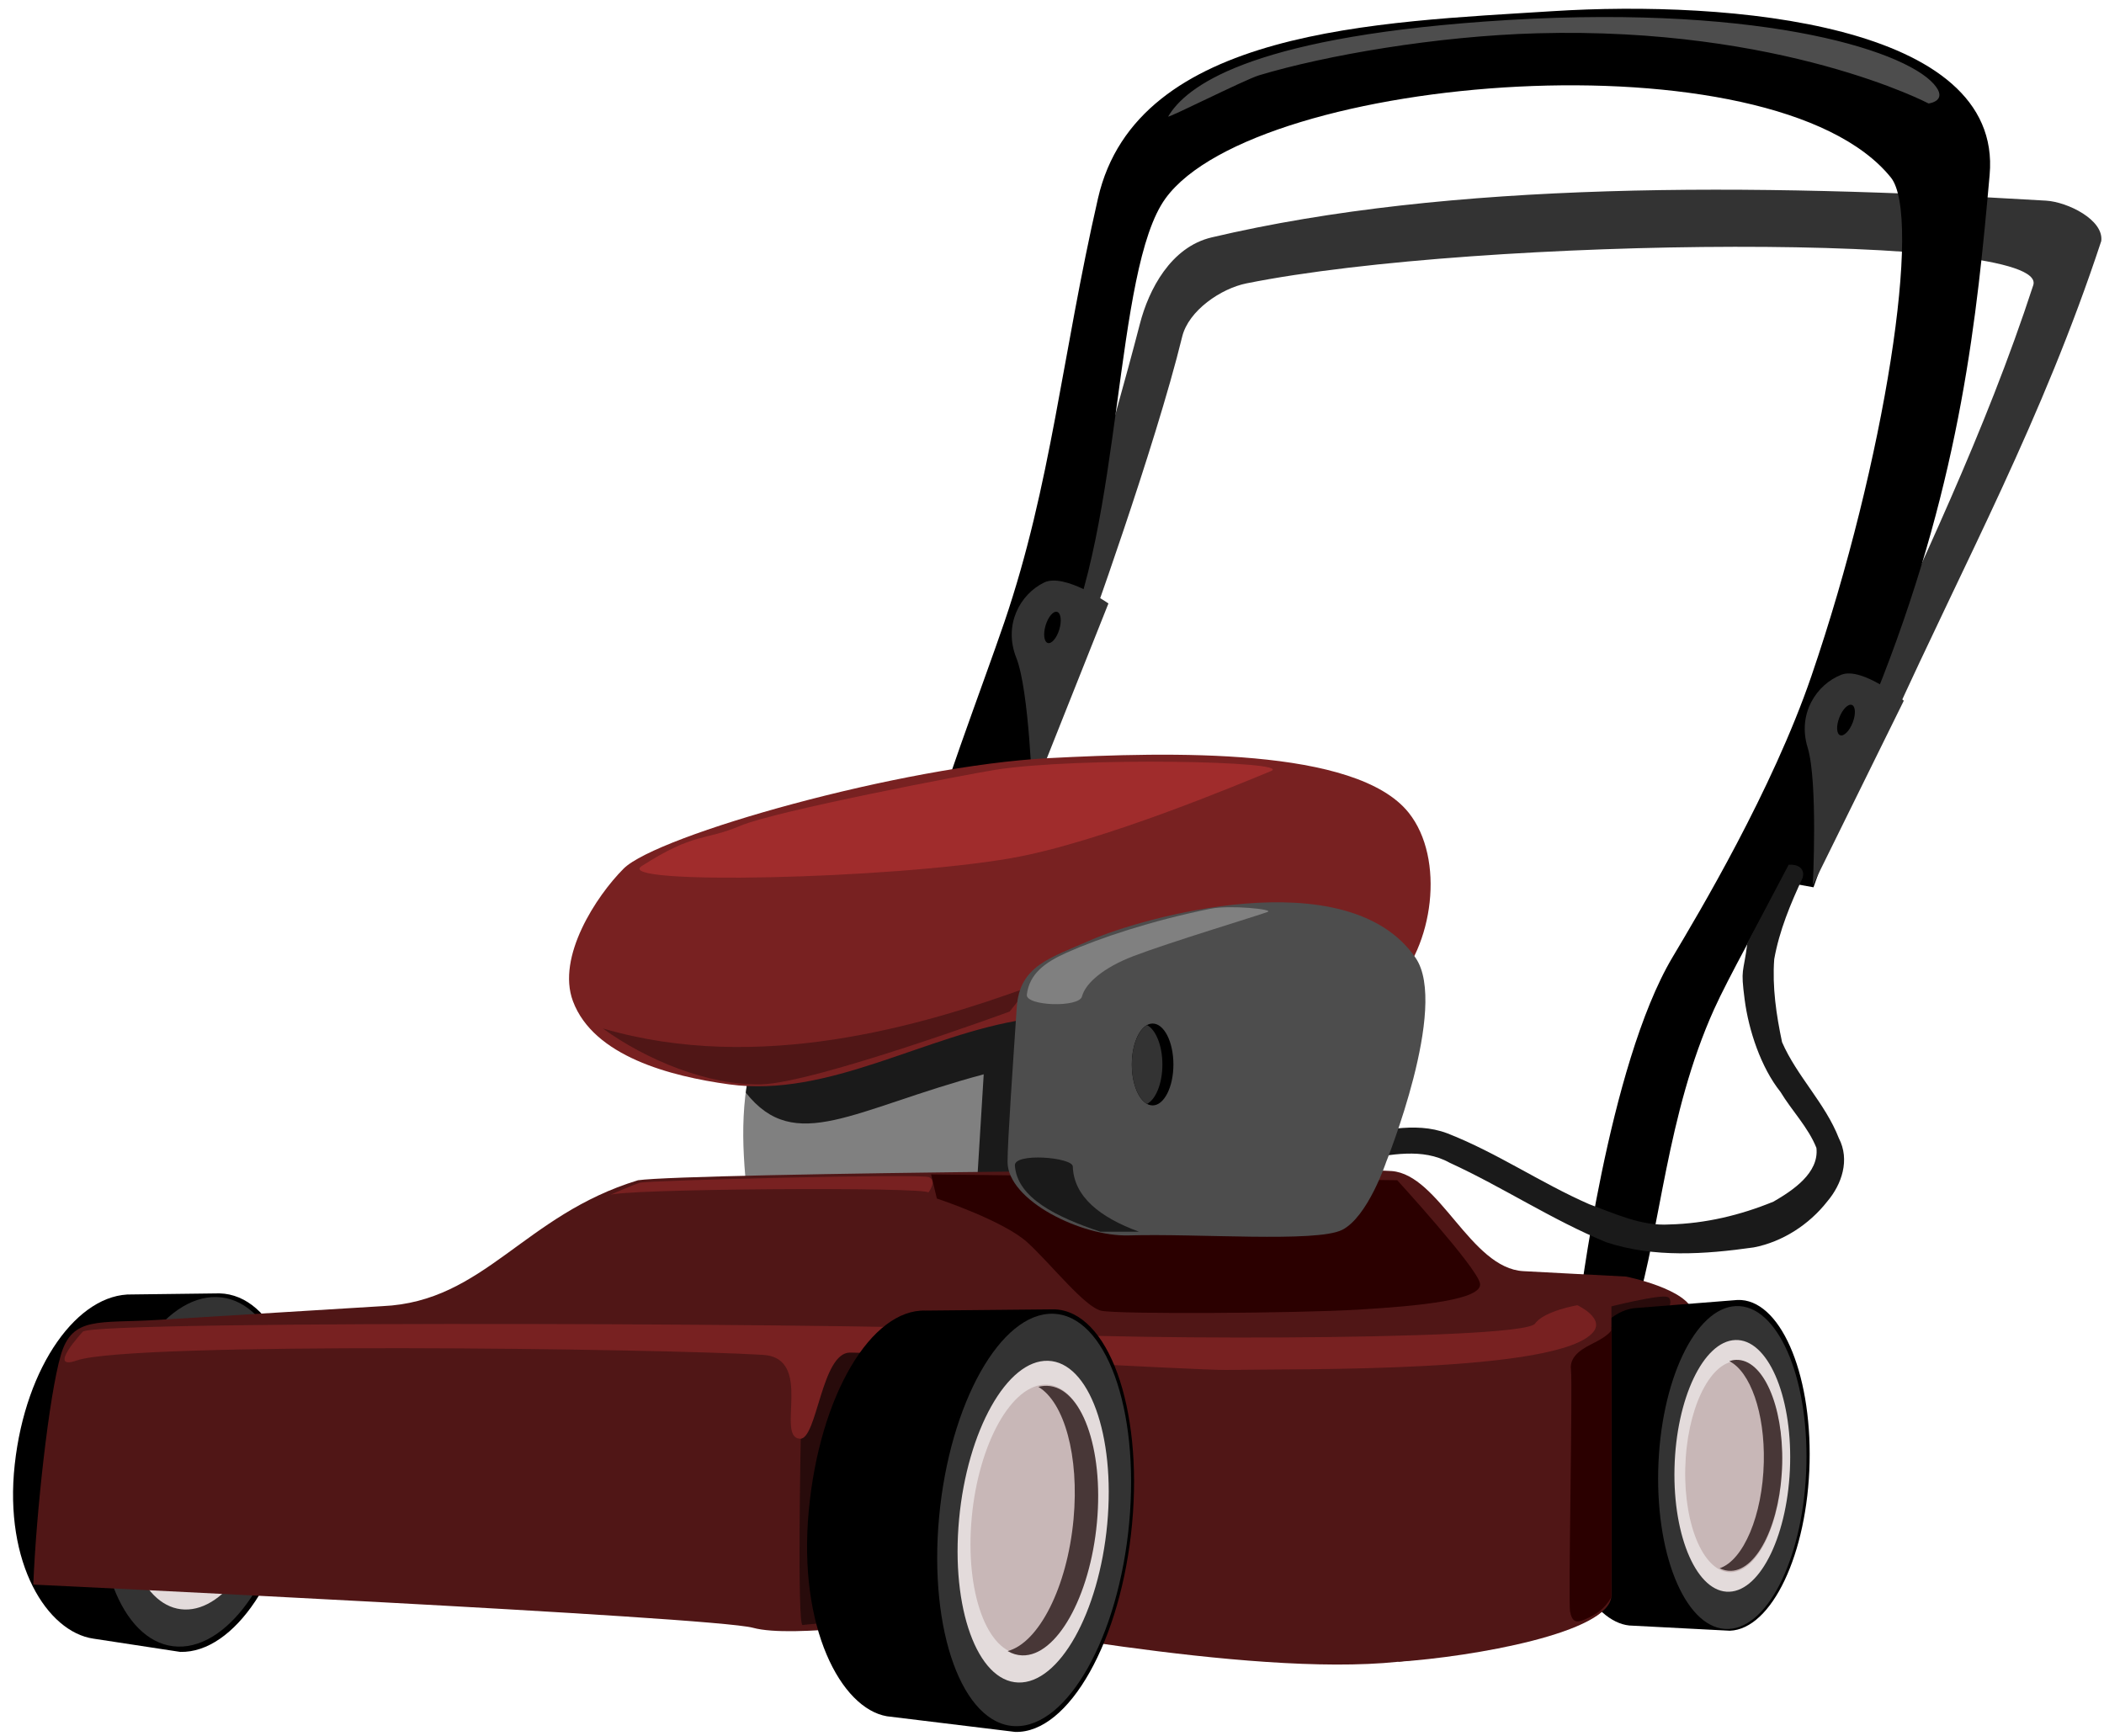 <?xml version="1.0" encoding="UTF-8"?><svg xmlns="http://www.w3.org/2000/svg" xmlns:xlink="http://www.w3.org/1999/xlink" height="337.3" preserveAspectRatio="xMidYMid meet" version="1.0" viewBox="-2.4 -1.7 408.8 337.3" width="408.8" zoomAndPan="magnify"><g><g><path d="m467.86 455.22c14.35-31.632 29.27-58.847 40.714-93.571 0.534-4.132-6.555-7.608-10.714-7.857-57.451-3.436-115.82-3.78-162.14 7.143-7.937 1.871-12.223 10.164-13.929 16.786-5.163 20.042-16.786 59.286-16.786 59.286l6.071 2.5s13.664-37.706 18.929-59.286c1.24-5.082 7.545-9.363 12.5-10.357 45.695-9.168 156.2-9.896 152.86 0.357-9.329 28.605-21.955 54.467-34.643 82.5z" fill="#333" transform="translate(-102.71 -316.5)"/></g><g><path d="m291.54 467.9 9.094 1.638 5.191-14.495-9.286-1.786z" fill="inherit" transform="translate(-102.71 -316.5)"/></g><g><path d="m443.57 485.58 9.094 1.638 5.191-14.495-9.286-1.786z" fill="inherit" transform="translate(-102.71 -316.5)"/></g><g><path d="m407.09 569s5.666-47.155 18.183-68.185c5.043-8.473 19.378-32.423 26.987-54.646 14.347-41.901 21.562-89.282 15.439-96.876-22.762-28.234-123.24-20.203-140.92 4.041-10.109 13.864-8.291 63.935-20.708 88.893-10.344 20.79-13.81 33.437-17.678 51.013-4.728 21.482-6.566 65.66-6.566 65.66h-8.586s-0.954-46.633 6.061-75.256c3.083-12.578 11.988-35.723 16.162-47.982 9.079-26.661 11.186-51.784 18.183-82.327 7.561-33.002 54.6-34.219 88.388-36.365 34.116-2.167 87.486 2.336 84.853 31.82-2.43 27.208-5.48 58.157-20.745 97.548-7.337 18.931-27.302 52.399-32.793 64.582-9.238 20.496-10.458 42.943-15.152 58.084z" fill="inherit" transform="translate(-102.71 -316.5)"/></g><g><path d="m303.19 427.99c-4.68 2.261-7.958 8.233-5.423 14.618 2.535 6.385 3.131 26.605 3.131 26.605l14.777-37.15s-8.543-5.978-12.484-4.073z" fill="#333" transform="translate(-102.71 -316.5)"/></g><path d="m247.99 515.47c-4.096 11.462-3.575 21.391-2.525 31.567l99.5 1.01-2.778-51.518z" fill="gray" transform="translate(-102.71 -316.5)"/><g><path d="m321.16 500.75-73.156 14.719c-1.448 4.052-2.307 7.909-2.781 11.656 9.586 12.117 20.862 3.223 46.219-3.562l-1.469 23.906 36.219 0.375z" fill="#1a1a1a" transform="translate(-102.71 -316.5)"/></g><g><g><path d="m286.97 577.86c-10.46 0-20.074 16.907-21.469 39.641s7.461 38.126 16.406 39.388l16.842 2.521c10.46 0 20.074-18.422 21.469-41.156s-5.946-41.156-16.406-41.156z" fill="inherit" transform="matrix(1.006 .026 -.031 .848 -247.49 -247.649)"/></g><g><path d="m318.96 614.97c0 21.339-8.48 38.638-18.94 38.638s-18.94-17.299-18.94-38.638c0-21.339 8.48-38.638 18.94-38.638s18.94 17.299 18.94 38.638z" fill="#333" transform="matrix(.981 .026 -.097 .879 -198.725 -264.054)"/></g><g><path d="m318.96 614.97c0 21.339-8.48 38.638-18.94 38.638s-18.94-17.299-18.94-38.638c0-21.339 8.48-38.638 18.94-38.638s18.94 17.299 18.94 38.638z" fill="#e3dbdb" transform="matrix(.765 .02 -.075 .686 -146.997 -143.312)"/></g><g><path d="m318.96 614.97c0 21.339-8.48 38.638-18.94 38.638s-18.94-17.299-18.94-38.638c0-21.339 8.48-38.638 18.94-38.638s18.94 17.299 18.94 38.638z" fill="#c8b7b7" transform="matrix(.642 .017 -.063 .575 -117.437 -74.325)"/></g><g><path d="m302.88 592c-0.574 0-1.124 0.082-1.688 0.25 5.104 2.818 8.382 13.163 7.625 25.5-0.814 13.263-6.014 24.219-12 26 0.896 0.494 1.847 0.75 2.844 0.75 6.674 0 12.829-11.745 13.719-26.25s-3.826-26.25-10.5-26.25z" fill="#483737" transform="matrix(1.006 .026 -.031 .848 -247.49 -247.649)"/></g></g><g><path d="m130.89 571.29c-11.407 0.698-16.515-0.781-18.75 6.786-2.321 7.857-4.821 30.893-5.357 44.643 0 0 131.96 6.25 139.82 8.393 7.857 2.143 30.684-1.582 36.398-1.582 5.714 0 59.343 11.297 88.959 8.189 14.38-1.509 41.217-5.652 41.429-12.857l0.179-6.071 17.143-1.429s1.668-32.78-1.429-47.518c-0.962-4.575-13.023-6.977-13.023-6.977l-19.957-1.054c-10.264-0.542-16.306-18.737-25.592-19.452-9.286-0.714-136.43 0.357-146.43 1.786-22.235 6.756-29.805 23.58-49.643 24.464z" fill="#501616" transform="translate(-102.71 -316.5)"/></g><g><path d="m423.57 571.29s2.321-3.929 0.714-4.464c-1.607-0.536-11.429 1.964-11.429 1.964l-0.536 9.286z" fill="#280b0b" transform="translate(-102.71 -316.5)"/></g><g><path d="m261.07 577.54-5.179 16.786s-0.714 36.429 0.357 36.25 16.964-1.429 16.964-1.429l3.214-52.679z" fill="#280b0b" transform="translate(-102.71 -316.5)"/></g><g><path color="#000" d="m447.84 482.84-8.018 15.203c-0.788 6.167-1.347 4.711-0.531 11.001 0.772 5.951 3.163 13.187 6.953 17.928 2.223 3.687 5.387 6.871 6.99 10.887 0.556 4.883-4.632 8.3-8.345 10.445-6.437 2.64-13.252 4.265-20.225 4.435-5.418 0.35-10.572-2.104-15.556-3.927-9.42-4.117-17.987-10.036-27.566-13.772-6.485-2.467-13.381-0.229-19.969 0.522-3.527 1.423-13.343-0.335-10.573 5.876 4.14 2.002 9.284-1.332 13.858-1.379 5.664-0.828 11.795-2.272 17.107 0.683 10.344 4.744 19.902 11.114 30.433 15.454 9.228 3.048 19.181 2.351 28.647 1.004 5.599-1.068 10.79-4.454 14.277-8.907 2.876-3.378 4.442-8.123 2.278-12.3-2.639-6.792-8.146-12.035-11.039-18.672-1.117-5.265-1.929-10.752-1.523-16.138 0.987-5.524 3.157-10.748 5.522-15.81 0.524-1.897-1.064-2.686-2.719-2.531z" fill="#1a1a1a" style="block-progression:tb;text-indent:0;text-transform:none" transform="translate(-102.71 -316.5)"/></g><g><g><path d="m278.81 578.11c-10.46 0-20.074 16.907-21.469 39.641s7.461 38.126 16.406 39.388l25 2.268c10.46 0 20.074-18.422 21.469-41.156s-5.946-41.156-16.406-41.156z" fill="inherit" transform="matrix(.779 -.03 .03 .779 81.2 -189.53)"/></g><g><path d="m318.96 614.97c0 21.339-8.48 38.638-18.94 38.638s-18.94-17.299-18.94-38.638c0-21.339 8.48-38.638 18.94-38.638s18.94 17.299 18.94 38.638z" fill="#333" transform="matrix(.76 -.029 -.019 .812 117.85 -207.182)"/></g><g><path d="m318.96 614.97c0 21.339-8.48 38.638-18.94 38.638s-18.94-17.299-18.94-38.638c0-21.339 8.48-38.638 18.94-38.638s18.94 17.299 18.94 38.638z" fill="#e3dbdb" transform="matrix(.593 -.023 -.015 .633 165.494 -99.225)"/></g><g><path d="m318.96 614.97c0 21.339-8.48 38.638-18.94 38.638s-18.94-17.299-18.94-38.638c0-21.339 8.48-38.638 18.94-38.638s18.94 17.299 18.94 38.638z" fill="#c8b7b7" transform="matrix(.497 -.019 -.012 .531 192.72 -37.544)"/></g><g><path d="m302.88 592c-0.574 0-1.124 0.082-1.688 0.25 5.104 2.818 8.382 13.163 7.625 25.5-0.814 13.263-6.014 24.219-12 26 0.896 0.494 1.847 0.75 2.844 0.75 6.674 0 12.829-11.745 13.719-26.25s-3.826-26.25-10.5-26.25z" fill="#483737" transform="matrix(.779 -.03 .03 .779 81.2 -189.53)"/></g></g><g><path d="m371.97 637.72c14.427-0.963 41.226-5.639 41.438-12.844v-62.156z" fill="#501616" transform="translate(-102.71 -316.5)"/></g><g><path d="m116.38 573.6s-7.117 7.653-1.151 5.566c10.531-3.682 113.64-2.313 133.34-1.086 9.944 0.619 2.349 16.092 7.186 16.299 3.339 0.142 4.148-16.742 9.704-16.742 6.45 0 68.031 3.459 73.03 3.373 14.596-0.253 64.924 0.625 71.403-7.388 2.212-2.735-3.11-5.191-3.11-5.191s-6.498 1.115-8.214 3.571c-2.487 3.56-93.714 3.148-103.36 1.411-7.765-1.399-177.82-2.211-178.83 0.188z" fill="#782121" transform="translate(-102.71 -316.5)"/></g><g><g><path d="m278.81 578.11c-10.46 0-20.074 16.907-21.469 39.641s7.461 38.126 16.406 39.388l25 2.268c10.46 0 20.074-18.422 21.469-41.156s-5.946-41.156-16.406-41.156z" fill="inherit" transform="rotate(1.775 10722.501 -2856.975)"/></g><g><path d="m318.96 614.97c0 21.339-8.48 38.638-18.94 38.638s-18.94-17.299-18.94-38.638c0-21.339 8.48-38.638 18.94-38.638s18.94 17.299 18.94 38.638z" fill="#333" transform="matrix(.975 .03 -.096 1.037 -34.952 -353.066)"/></g><g><path d="m318.96 614.97c0 21.339-8.48 38.638-18.94 38.638s-18.94-17.299-18.94-38.638c0-21.339 8.48-38.638 18.94-38.638s18.94 17.299 18.94 38.638z" fill="#e3dbdb" transform="matrix(.76 .024 -.075 .809 16.447 -210.722)"/></g><g><path d="m318.96 614.97c0 21.339-8.48 38.638-18.94 38.638s-18.94-17.299-18.94-38.638c0-21.339 8.48-38.638 18.94-38.638s18.94 17.299 18.94 38.638z" fill="#c8b7b7" transform="matrix(.638 .02 -.063 .678 45.82 -129.392)"/></g><g><path d="m302.88 592c-0.574 0-1.124 0.082-1.688 0.25 5.104 2.818 8.382 13.163 7.625 25.5-0.814 13.263-6.014 24.219-12 26 0.896 0.494 1.847 0.75 2.844 0.75 6.674 0 12.829-11.745 13.719-26.25s-3.826-26.25-10.5-26.25z" fill="#483737" transform="rotate(1.775 10722.501 -2856.975)"/></g></g><g><path d="m327.29 337.43c3.377-5.71 15.222-15.087 61.367-18.435 52.017-3.774 81.317 5.303 87.378 12.122 2.968 3.339-1.01 3.788-1.01 3.788s-28.428-14.942-76.014-13.637c-19.599 0.538-41.189 4.287-54.071 8.166-2.746 0.827-17.959 8.519-17.65 7.996z" fill="#4d4d4d" transform="translate(-102.71 -316.5)"/></g><g><path d="m221.48 483.59c-5.303 5.303-13.069 17.149-9.849 25.759 4.01 10.723 18.964 14.598 30.305 16.162 19.465 2.684 38.152-9.683 57.579-12.627 23.555-3.57 54.276 10.692 71.216-6.061 8.118-8.028 10.404-25.169 3.283-34.093-10.207-12.792-46.401-11.83-69.953-10.607-28.403 1.476-76.08 14.966-82.58 21.466z" fill="#782121" transform="translate(-102.71 -316.5)"/></g><g><path d="m460.38 454.73c0 1.743-0.622 3.157-1.389 3.157s-1.389-1.413-1.389-3.157 0.622-3.157 1.389-3.157 1.389 1.413 1.389 3.157z" fill="inherit" transform="rotate(16.7 1470.062 -587.676)"/></g><g><path d="m217.44 514.65c30.3 8.877 61.962-0.489 82.833-8.081l-3.788 4.798s-37.872 13.877-48.235 14.142c-10.354 0.265-22.476-4.798-30.81-10.859z" fill="#501616" transform="translate(-102.71 -316.5)"/></g><g><path d="m225.01 483.08c-5.883 3.763 48.162 2.582 71.721-1.515 17.493-3.042 45.258-14.771 50.508-16.92 4.76-1.949-37.506-2.795-53.538-0.253-5.332 0.846-42.734 7.991-49.497 10.859-7.113 3.016-8.809 1.186-19.193 7.829z" fill="#a02c2c" transform="translate(-102.71 -316.5)"/></g><g><path d="m458.09 445.91c-4.844 1.883-8.586 7.576-6.566 14.142 2.02 6.566 1.01 26.769 1.01 26.769l17.678-35.86s-8.042-6.636-12.122-5.051z" fill="#333" transform="translate(-102.71 -316.5)"/></g><g><path d="m281.22 543.01 1.115 4.686s13.023 4.307 17.666 8.593c4.643 4.286 11.071 12.5 14.286 13.214 3.214 0.714 37.702 0.505 49.845-0.209 12.143-0.714 24.441-1.934 23.727-5.148-0.714-3.214-16.071-20-16.071-20z" fill="#2b0000" transform="translate(-102.71 -316.5)"/></g><g><path d="m297.86 510.58c-0.736 11.053-1.786 25.928-1.786 30 0 7.5 14.388 14.565 23.571 14.286 13.327-0.405 36.429 1.429 41.429-1.071s8.571-13.214 8.571-13.214 12.208-30.19 5.714-39.643c-13.352-19.438-53.929-7.5-62.857-3.571-8.231 3.622-14.101 5.075-14.643 13.214z" fill="#4d4d4d" transform="translate(-102.71 -316.5)"/></g><g><path d="m297.5 541.29c-0.176-2.551 11.19-1.606 11.25 0.179 0.197 5.843 5.219 9.874 12.857 12.679h-7.5c-8.459-2.824-16.171-6.552-16.607-12.857z" fill="#1a1a1a" transform="translate(-102.71 -316.5)"/></g><path d="m299.82 508.08c-0.269 2.217 10.122 2.577 10.714 0.357 0.702-2.633 4.232-5.629 9.973-7.834 6.829-2.624 24.05-7.829 26.099-8.594 1.349-0.504-7.3-1.381-11.071-0.625-11.386 2.284-21.683 5.73-27.946 8.524-4.223 1.884-7.274 4.103-7.768 8.172z" fill="gray" transform="translate(-102.71 -316.5)"/><g><path d="m328.3 521.65c0 4.393-1.809 7.955-4.041 7.955s-4.041-3.562-4.041-7.955 1.809-7.955 4.041-7.955 4.041 3.562 4.041 7.955z" fill="inherit" transform="translate(-102.71 -316.5)"/></g><g><path d="m323.19 514c-1.71 0.926-2.969 3.995-2.969 7.656s1.259 6.73 2.969 7.656c1.71-0.926 2.969-3.995 2.969-7.656s-1.259-6.73-2.969-7.656z" fill="#333" transform="translate(-102.71 -316.5)"/></g><g><path d="m460.38 454.73c0 1.743-0.622 3.157-1.389 3.157s-1.389-1.413-1.389-3.157 0.622-3.157 1.389-3.157 1.389 1.413 1.389 3.157z" fill="inherit" transform="rotate(21.251 1251.165 22.719)"/></g><g><path d="m218.7 547.07c1.203-1.292 62.127-1.666 61.985-0.529 0 0 1.75-2.244 0.133-3-1.496-0.699-54.826 0.62-56.19 1.093-2.394 0.832-5.928 2.436-5.928 2.436z" fill="#782121" transform="translate(-102.71 -316.5)"/></g><g><path d="m413.41 572.63s0.969 0.893-3.406 3.125c-1.713 0.874-4.821 2.321-4.464 5.179 0.357 2.857-0.536 45-0.179 46.964 0.357 1.964 1.086 2.377 2.857 1.607 2.054-0.893 3.735-1.892 5.164-4.302z" fill="#2b0000" transform="translate(-102.71 -316.5)"/></g></g></svg>